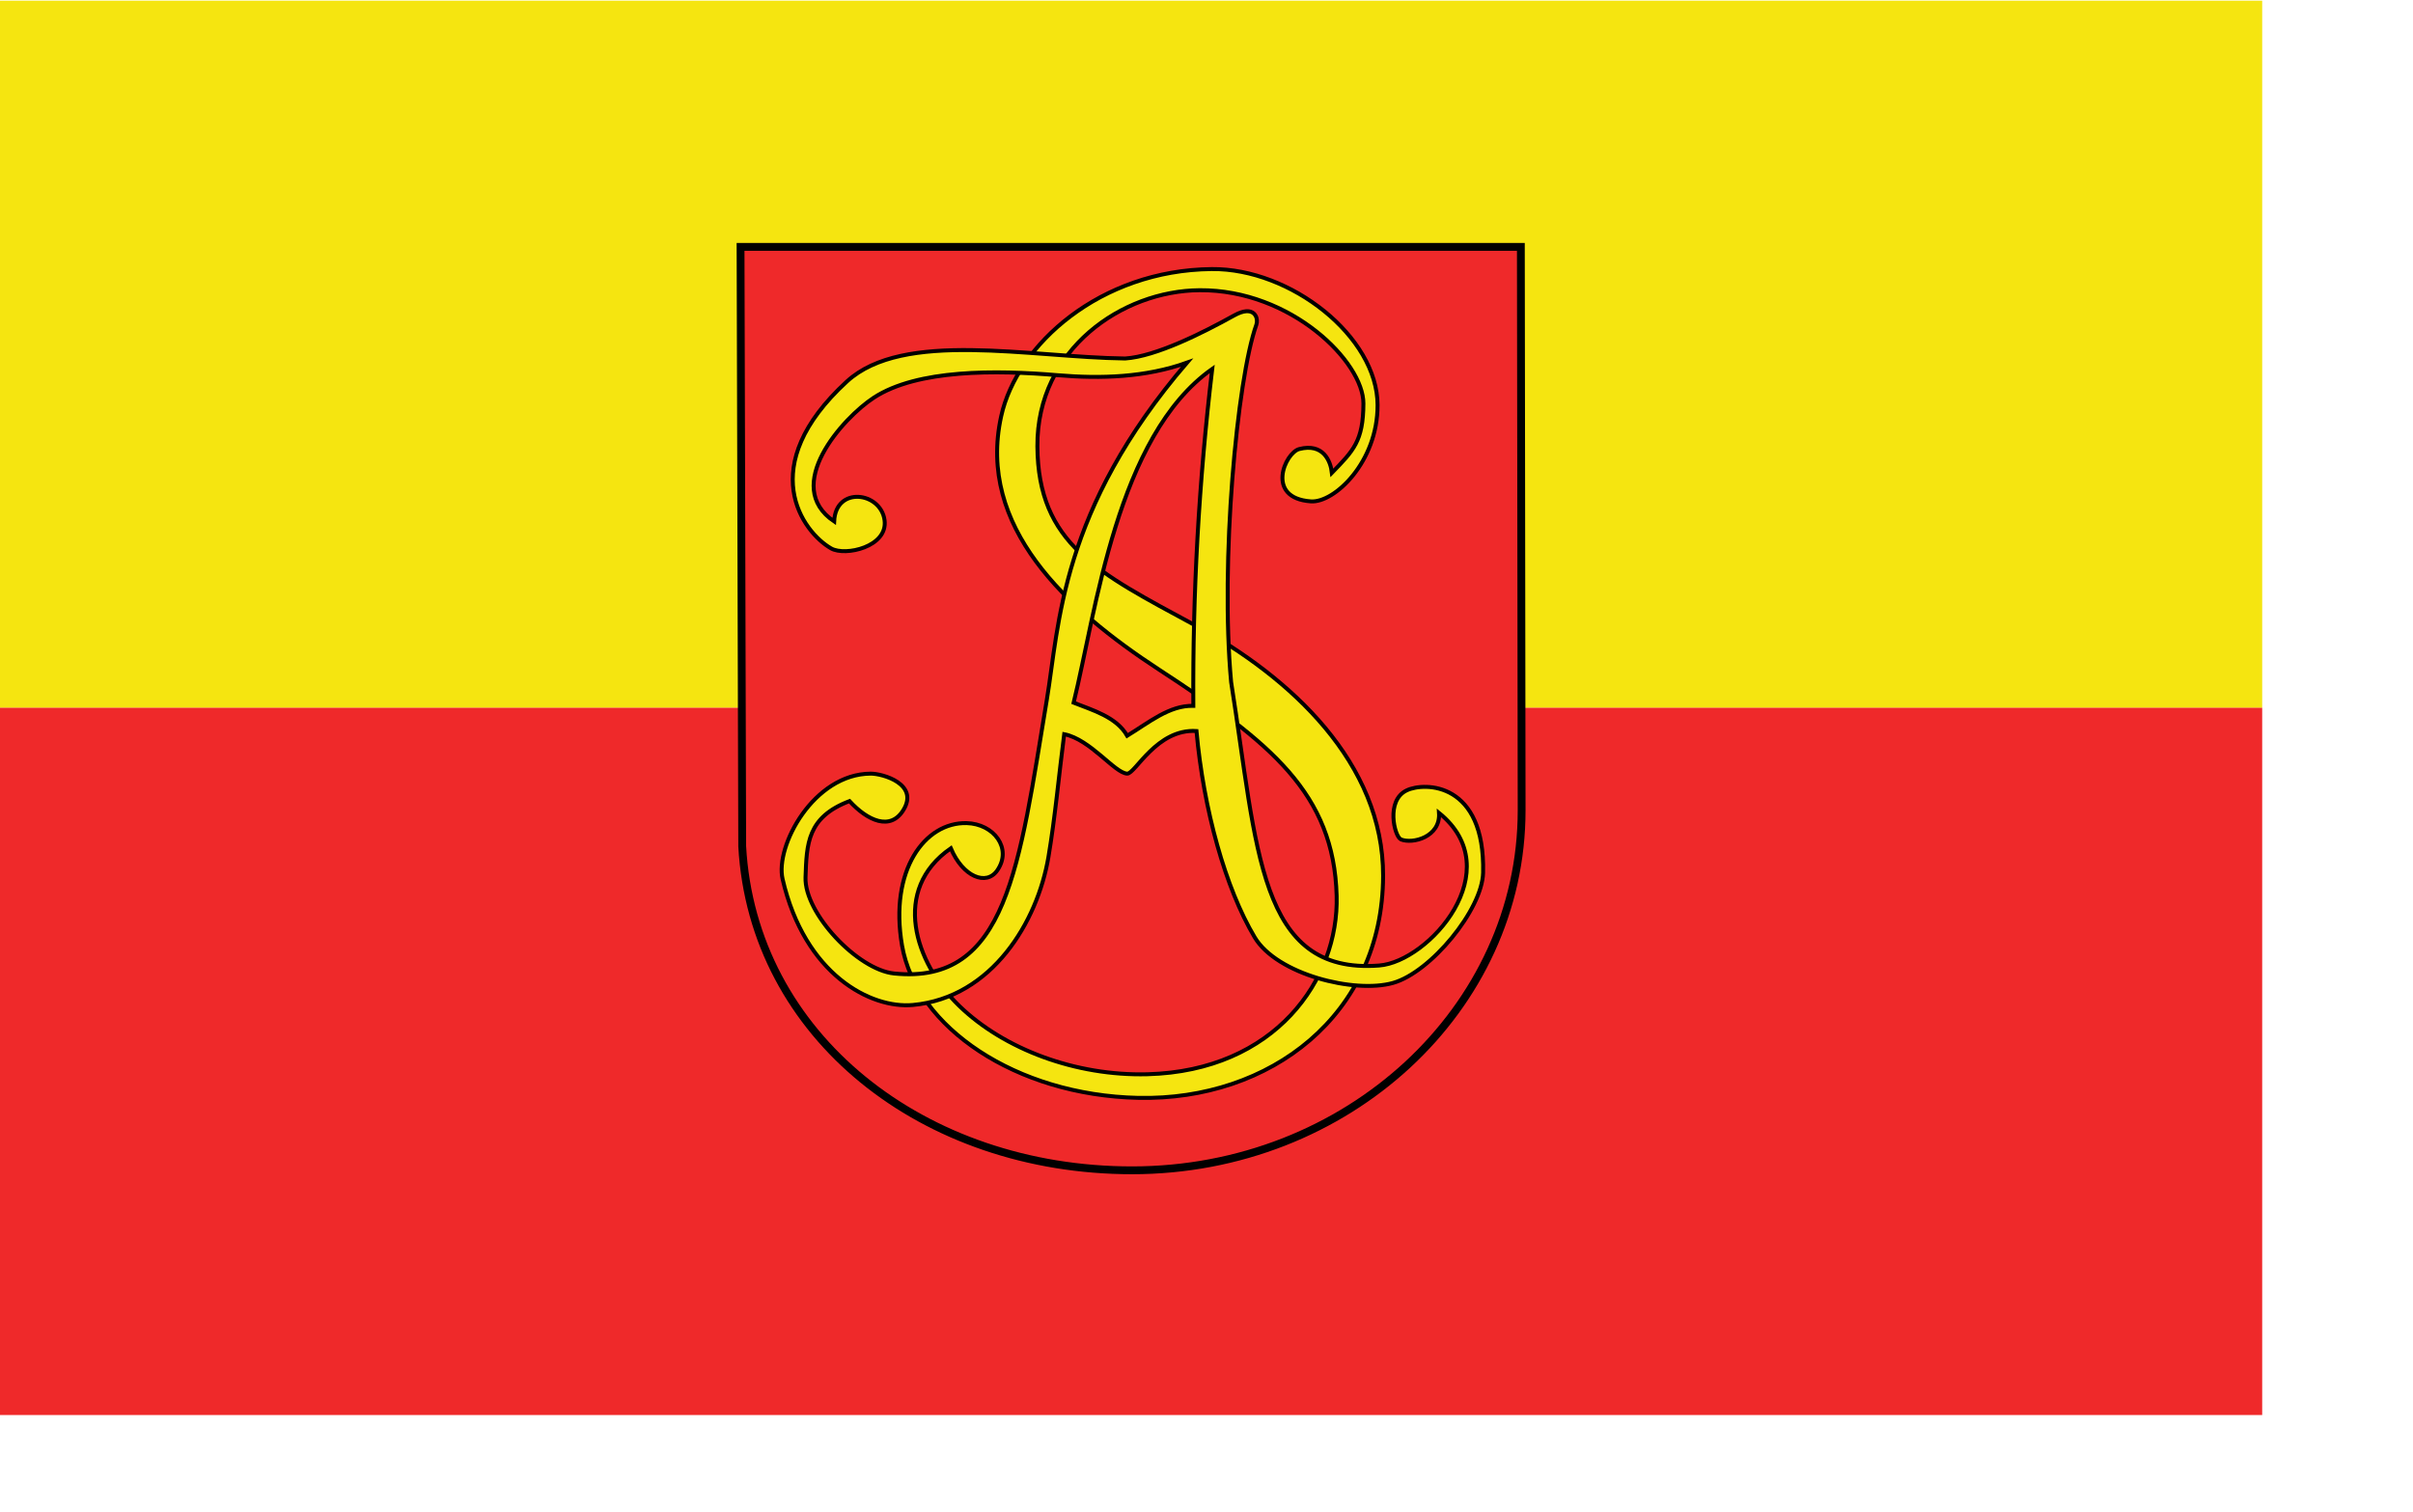 <?xml version="1.0" encoding="UTF-8" standalone="no"?>
<!-- Created with Inkscape (http://www.inkscape.org/) -->
<svg
   xmlns:svg="http://www.w3.org/2000/svg"
   xmlns="http://www.w3.org/2000/svg"
   version="1.0"
   width="600pt"
   height="376pt"
   id="svg14747">
  <defs
     id="defs14750" />
  <rect
     width="750"
     height="234.549"
     x="-6.7489389e-05"
     y="0.219"
     style="fill:#f5e510;fill-opacity:1;stroke:none;stroke-width:1;stroke-miterlimit:4;stroke-dasharray:none;stroke-opacity:1"
     id="rect3139" />
  <rect
     width="750"
     height="234.549"
     x="-6.7489389e-05"
     y="234.731"
     style="fill:#ef292a;fill-opacity:1;stroke:none;stroke-width:1;stroke-miterlimit:4;stroke-dasharray:none;stroke-opacity:1"
     id="rect4014" />
  <path
     d="M 245.52,81.877 L 246.068,280.662 C 249.564,343.722 306.286,388.123 375.321,388.123 C 446.607,388.123 504.48,334.659 504.48,268.717 L 504.223,81.877 L 245.52,81.877 z "
     style="fill:#ef292a;fill-opacity:1;stroke:#000000;stroke-width:2.593;stroke-miterlimit:4;stroke-dasharray:none;stroke-opacity:1"
     id="path6847" />
  <path
     d="M 315.234,281.33 C 295.422,295.037 303.176,319.235 318.042,333.614 C 332.908,347.993 356.659,356.879 380.426,356.262 C 422.745,355.148 443.925,324.793 443.15,297.083 C 442.215,263.139 421.405,246.326 384.224,222.043 C 353.532,201.999 323.836,174.692 331.933,138.014 C 337.178,114.255 364.782,89.596 401.749,89.231 C 427.885,88.986 456.673,111.6 456.716,134.363 C 456.752,153.312 442.354,166.822 434.611,166.278 C 419.394,165.209 426.034,150.121 430.777,148.913 C 438.695,146.896 441.137,152.861 441.579,156.81 C 448.745,149.415 451.966,146.3 452.022,133.837 C 452.083,120.057 428.056,96.037 397.721,96.244 C 372.119,96.409 343.72,115.796 343.933,148.038 C 344.147,180.482 364.03,189.919 395.939,207.215 C 428.051,224.621 458.654,253.16 458.55,290.474 C 458.423,336.628 421.057,365.045 377.365,364.098 C 336.711,363.205 303.698,340.61 299.052,313.535 C 294.764,288.545 306.66,272.644 320.446,272.976 C 329.463,273.193 335.695,281.343 330.634,288.657 C 326.991,293.923 319.227,290.776 315.234,281.33 z "
     style="fill:#f5e510;fill-opacity:1;fill-rule:evenodd;stroke:#000000;stroke-width:1.308;stroke-linecap:butt;stroke-linejoin:miter;stroke-miterlimit:4;stroke-dasharray:none;stroke-opacity:1"
     id="path22074" />
  <path
     d="M 413.123,103.227 C 412.084,103.306 410.784,103.724 409.207,104.598 C 398.743,110.397 383.257,118.218 373.05,118.891 C 341.319,118.519 299.543,109.295 280.765,126.527 C 250.045,154.717 266.067,176.454 275.543,181.872 C 280.277,184.578 294.447,181.311 293.263,172.506 C 292.002,163.131 277.059,161.113 276.555,172.931 C 259.133,161.193 279.429,138.597 289.706,131.879 C 304.154,122.434 330.189,122.696 350.729,124.438 C 365.017,125.65 379.856,125.158 393.544,120.261 C 351.476,169.188 351.141,207.523 347.074,231.996 C 337.871,287.382 333.973,326.675 296.428,322.846 C 284.391,321.618 266.65,302.928 267.059,290.963 C 267.439,279.832 267.628,270.995 281.646,265.673 C 287.616,272.183 295.26,275.687 299.561,268.545 C 304.677,260.049 292.704,256.547 288.662,256.568 C 269.748,256.668 256.935,280.595 259.455,291.518 C 266.79,323.3 288.759,334.588 302.694,333.288 C 328.932,330.84 343.982,305.639 347.597,284.208 C 349.773,271.306 351.077,257.058 352.818,243.483 C 361.532,245.211 369.552,256.383 373.703,256.568 C 376.34,256.686 383.47,241.595 396.676,242.438 C 399.025,268.462 406.27,294.575 415.995,310.869 C 423.314,323.132 449.083,329.592 461.844,325.978 C 474.321,322.445 491.41,301.727 491.703,289.43 C 492.418,259.441 472.39,259.249 466.38,262.116 C 459.356,265.467 462.328,277.3 464.389,278.335 C 464.397,278.338 464.414,278.364 464.422,278.367 C 468.307,280.005 477.635,277.574 477.084,269.589 C 500.55,288.509 473.802,318.935 457.243,320.202 C 417.055,323.3 416.93,281.48 408.163,226.187 C 404.523,186.704 410.073,125.696 416.517,107.73 C 417.158,105.942 416.377,102.98 413.123,103.227 z M 401.898,122.35 C 397.473,159.595 395.384,196.84 395.632,234.084 C 387.738,233.884 381.013,239.533 373.703,244.005 C 370.122,237.725 362.16,235.524 355.951,233.04 C 363.381,202.86 370.228,144.645 401.898,122.35 z "
     style="fill:#f5e510;fill-opacity:1;fill-rule:evenodd;stroke:#000000;stroke-width:1.308;stroke-linecap:butt;stroke-linejoin:miter;stroke-miterlimit:4;stroke-dasharray:none;stroke-opacity:1"
     id="path22076" />
</svg>
